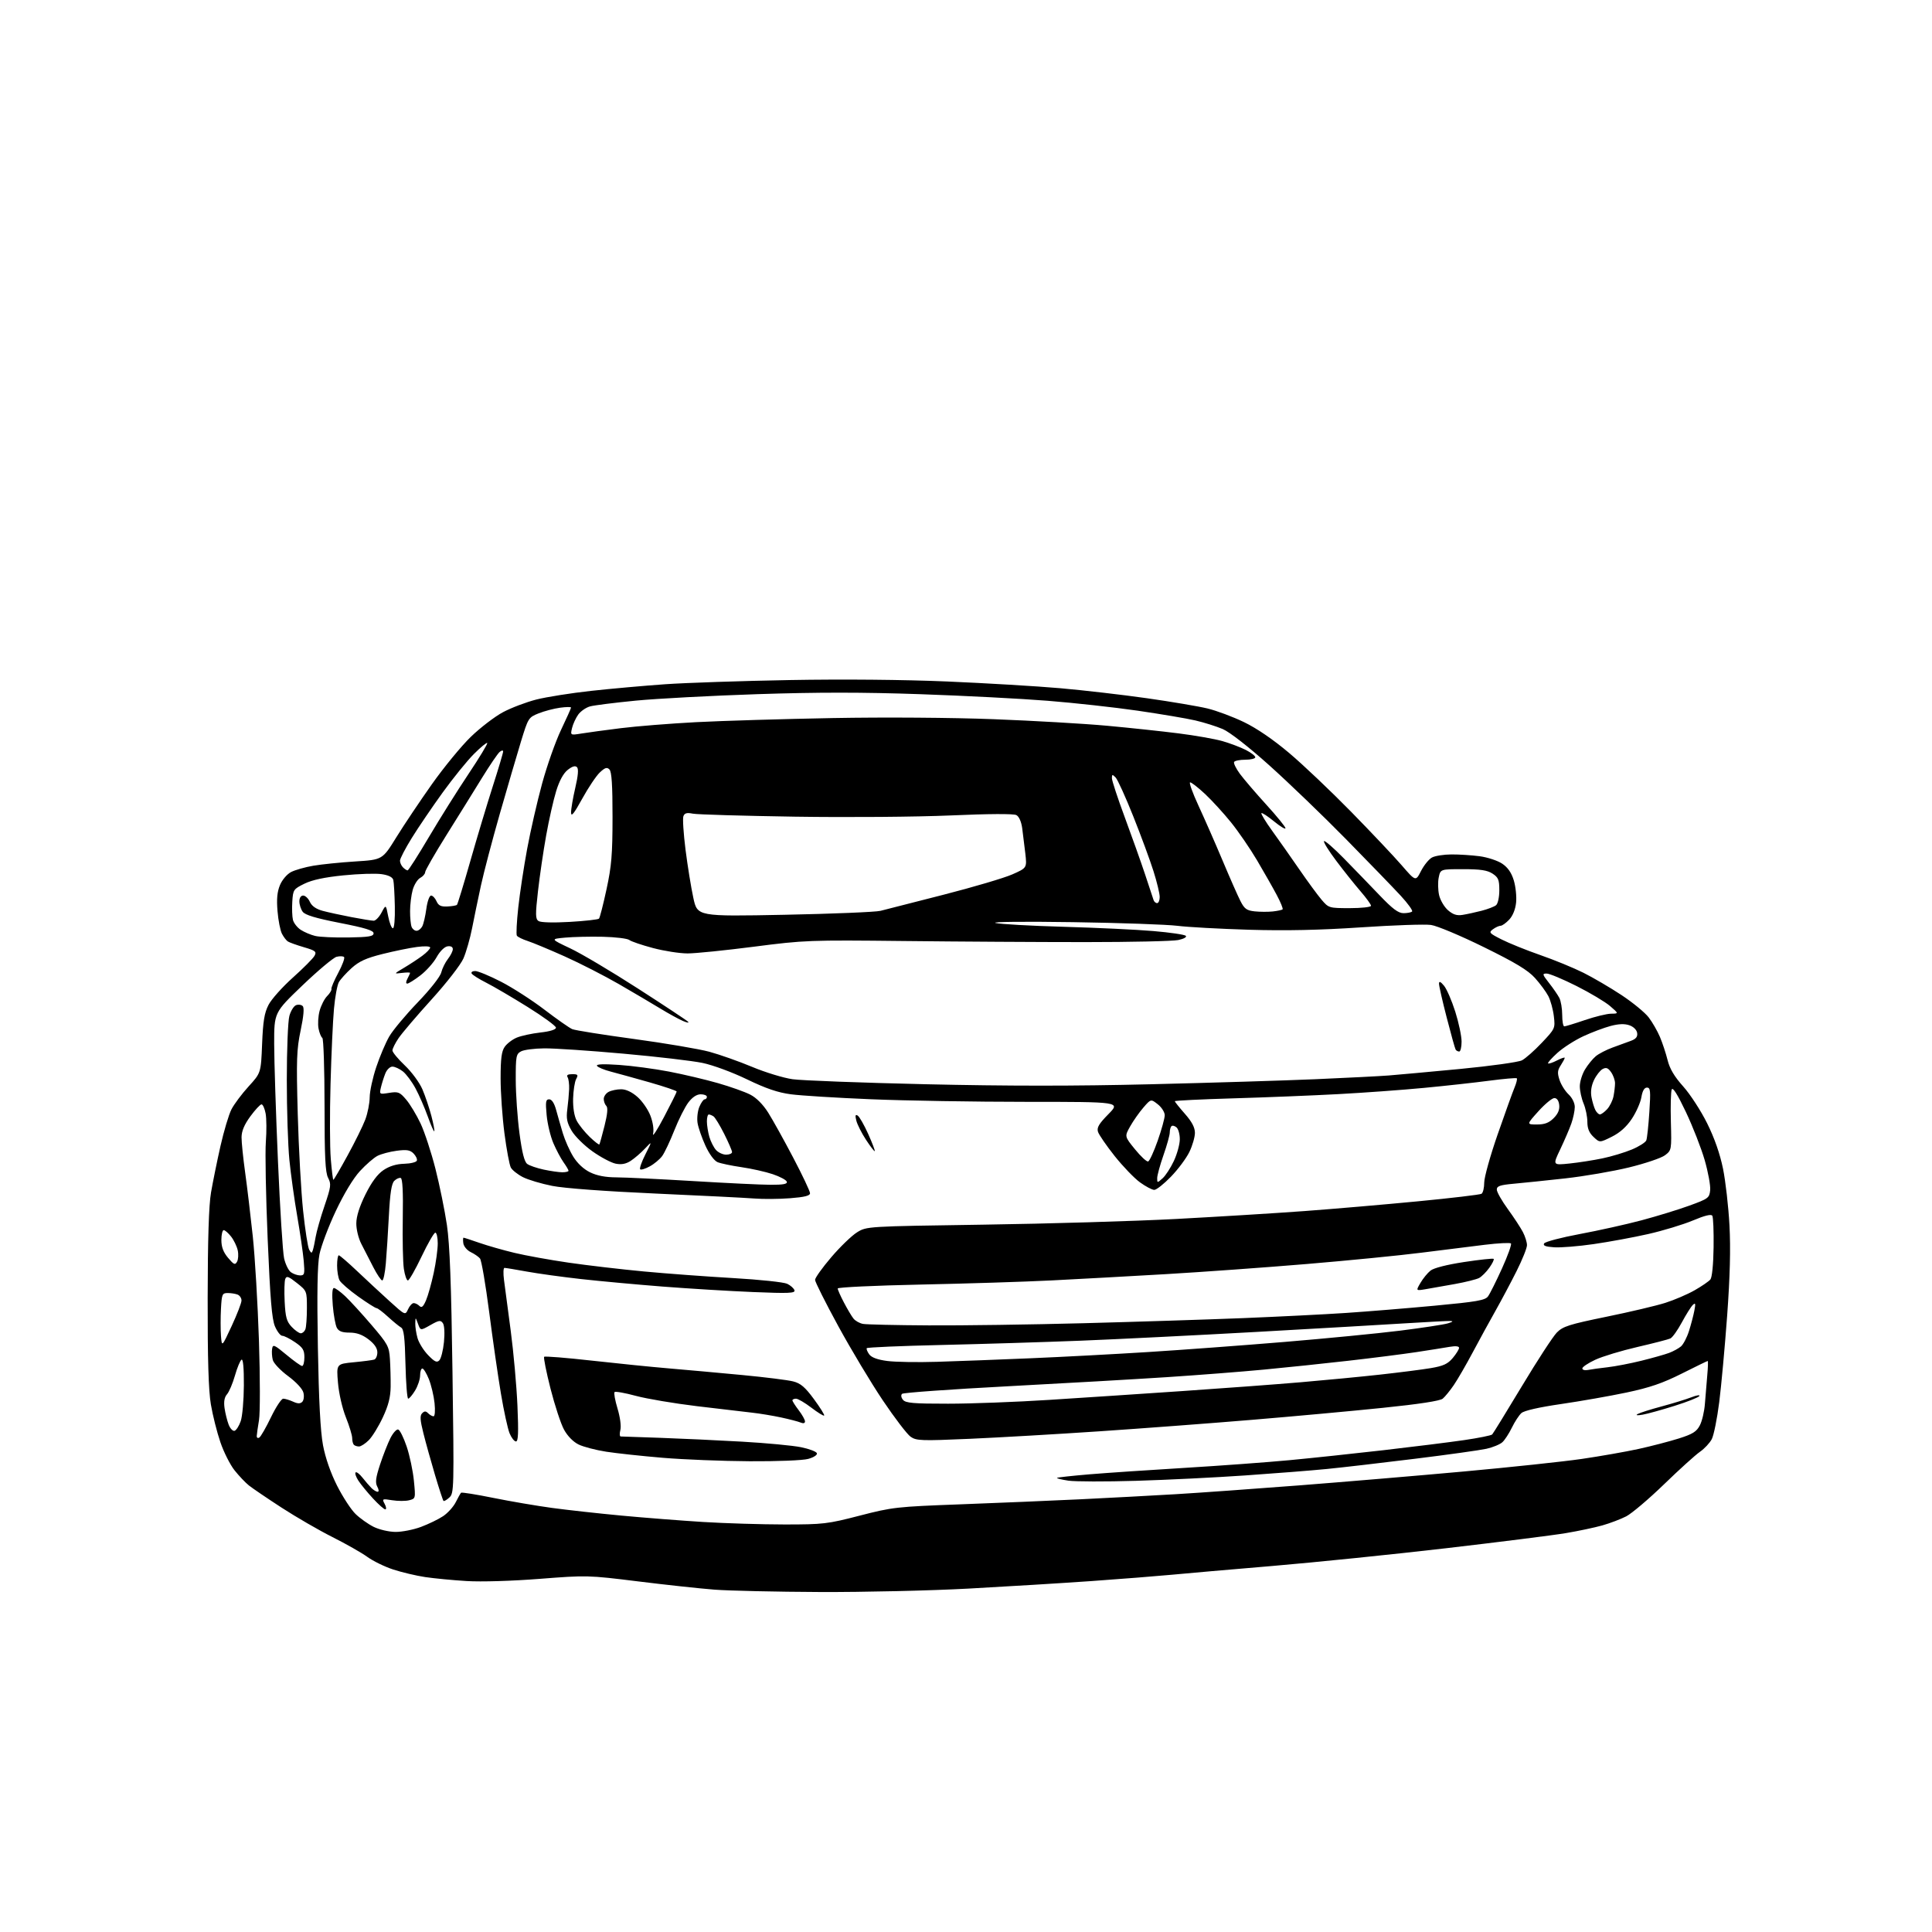 <?xml version="1.0" encoding="UTF-8" standalone="no"?>
<svg 
  version="1.1" 
  xmlns="http://www.w3.org/2000/svg" 
  xmlns:xlink="http://www.w3.org/1999/xlink" 
  xmlns:svg="http://www.w3.org/2000/svg"
  xmlns:rdf="http://www.w3.org/1999/02/22-rdf-syntax-ns#"
  xmlns:cc="http://creativecommons.org/ns#"
  xmlns:dc="http://purl.org/dc/elements/1.1/"
  viewBox="0 0 768 768"
  width="768"
  height="768"
>
<style>svg {background-color: white; }</style>"
<path stroke="none" fill="black" fill-rule="evenodd" d="M326.00,632.85C308.68,632.78 289.77,632.35 284.00,631.91C278.23,631.46 264.50,629.98 253.50,628.61C233.77,626.17 233.24,626.16 214.50,627.62C203.45,628.48 191.32,628.85 185.50,628.49C180.00,628.16 172.57,627.44 169.00,626.91C165.43,626.37 159.72,625.02 156.32,623.91C152.92,622.80 148.27,620.53 145.99,618.87C143.70,617.22 137.48,613.68 132.17,611.02C126.85,608.35 117.75,603.08 111.95,599.32C106.15,595.55 100.29,591.57 98.93,590.48C97.56,589.39 95.00,586.69 93.24,584.48C91.48,582.27 88.94,577.23 87.60,573.28C86.25,569.33 84.55,562.59 83.83,558.30C82.89,552.81 82.51,540.27 82.55,516.00C82.58,492.63 83.01,479.08 83.89,474.00C84.60,469.88 86.28,461.60 87.63,455.62C88.99,449.63 90.95,443.05 92.00,441.00C93.05,438.95 96.12,434.84 98.82,431.88C103.73,426.50 103.73,426.50 104.19,415.00C104.56,405.91 105.09,402.65 106.75,399.44C107.90,397.21 112.27,392.32 116.45,388.58C120.63,384.84 124.50,380.94 125.04,379.92C125.92,378.29 125.41,377.88 120.77,376.52C117.87,375.67 115.00,374.64 114.40,374.23C113.79,373.83 112.75,372.46 112.09,371.20C111.42,369.93 110.62,365.88 110.32,362.20C109.91,357.36 110.19,354.48 111.30,351.82C112.17,349.74 114.10,347.48 115.71,346.65C117.29,345.83 121.27,344.70 124.54,344.14C127.82,343.58 135.34,342.81 141.26,342.44C152.03,341.76 152.03,341.76 157.55,332.83C160.59,327.92 166.96,318.41 171.71,311.70C176.46,304.99 183.42,296.52 187.18,292.88C190.94,289.25 196.68,284.85 199.94,283.11C203.20,281.37 209.16,279.11 213.19,278.08C217.21,277.06 227.03,275.50 235.00,274.63C242.97,273.75 256.25,272.57 264.50,271.99C272.75,271.42 295.02,270.67 314.00,270.33C335.20,269.95 359.29,270.17 376.50,270.90C391.90,271.56 412.15,272.76 421.50,273.58C430.85,274.40 446.38,276.20 456.00,277.57C465.62,278.94 476.43,280.77 480.00,281.63C483.57,282.49 490.10,284.93 494.50,287.05C499.59,289.51 506.13,293.98 512.50,299.36C518.00,304.00 529.05,314.49 537.05,322.65C545.05,330.82 554.11,340.40 557.18,343.95C562.76,350.40 562.76,350.40 564.88,346.23C566.05,343.94 568.01,341.53 569.24,340.87C570.47,340.21 573.95,339.66 576.99,339.65C580.02,339.63 585.06,339.96 588.20,340.37C591.33,340.79 595.37,342.12 597.16,343.33C599.40,344.84 600.84,346.92 601.77,350.01C602.51,352.48 602.92,356.44 602.67,358.81C602.40,361.46 601.35,364.06 599.94,365.56C598.68,366.90 597.14,368.00 596.52,368.00C595.89,368.00 594.53,368.62 593.49,369.38C591.73,370.67 591.97,370.95 596.91,373.45C599.82,374.93 606.74,377.72 612.28,379.65C617.82,381.57 625.53,384.74 629.42,386.68C633.32,388.63 640.15,392.63 644.61,395.58C649.07,398.53 653.91,402.51 655.37,404.42C656.84,406.34 658.85,409.84 659.85,412.20C660.85,414.57 662.22,418.70 662.89,421.40C663.74,424.85 665.58,427.95 669.12,431.90C671.88,434.98 676.14,441.55 678.60,446.50C681.53,452.39 683.71,458.64 684.93,464.59C685.94,469.59 687.10,479.71 687.49,487.09C687.99,496.32 687.70,507.51 686.57,523.00C685.66,535.38 684.25,550.85 683.42,557.39C682.59,563.92 681.26,570.53 680.47,572.06C679.68,573.59 677.56,575.86 675.77,577.10C673.97,578.34 667.53,584.16 661.46,590.05C655.38,595.93 648.62,601.66 646.43,602.78C644.23,603.90 639.98,605.52 636.97,606.37C633.96,607.22 627.45,608.60 622.50,609.43C617.55,610.27 596.17,612.96 575.00,615.43C553.83,617.89 522.77,621.06 506.00,622.48C489.23,623.89 471.00,625.48 465.50,626.01C460.00,626.53 445.82,627.65 434.00,628.49C422.18,629.32 400.12,630.67 385.00,631.49C369.88,632.31 343.32,632.92 326.00,632.85zM157.21,608.96C159.80,608.98 164.38,608.08 167.37,606.96C170.36,605.84 174.32,603.92 176.16,602.69C178.00,601.46 180.25,598.97 181.16,597.15C182.08,595.33 183.03,593.64 183.28,593.39C183.53,593.14 189.31,594.06 196.12,595.44C202.93,596.82 213.45,598.61 219.50,599.43C225.55,600.25 237.93,601.62 247.00,602.47C256.07,603.32 270.70,604.46 279.50,605.01C288.30,605.55 302.85,605.99 311.84,606.00C327.27,606.00 328.92,605.81 341.74,602.49C354.78,599.12 356.36,598.94 381.91,597.99C396.53,597.45 417.95,596.54 429.50,595.99C441.05,595.43 458.15,594.51 467.50,593.96C476.85,593.40 498.90,591.82 516.50,590.46C534.10,589.09 563.58,586.61 582.00,584.93C600.42,583.25 621.47,581.01 628.76,579.95C636.05,578.88 646.17,577.11 651.26,576.00C656.34,574.89 663.56,573.01 667.31,571.83C672.86,570.08 674.41,569.12 675.72,566.59C676.61,564.89 677.51,561.02 677.73,558.00C677.96,554.98 678.37,549.91 678.66,546.75C678.95,543.59 679.03,541.00 678.84,541.01C678.65,541.01 674.03,543.26 668.56,546.01C660.91,549.85 655.84,551.59 646.58,553.55C639.95,554.95 628.23,557.01 620.52,558.13C611.78,559.40 605.85,560.75 604.78,561.72C603.83,562.57 602.13,565.17 601.00,567.50C599.87,569.83 598.17,572.44 597.21,573.31C596.25,574.18 593.41,575.35 590.90,575.91C588.38,576.47 575.57,578.27 562.41,579.89C549.26,581.52 533.55,583.34 527.50,583.94C521.45,584.54 506.82,585.69 495.00,586.51C483.18,587.33 463.60,588.29 451.50,588.65C439.40,589.01 427.32,588.98 424.66,588.58C422.00,588.18 419.98,587.68 420.18,587.48C420.39,587.28 426.17,586.65 433.03,586.07C439.89,585.50 456.98,584.34 471.00,583.50C485.02,582.65 503.70,581.28 512.50,580.45C521.30,579.62 538.17,577.83 550.00,576.47C561.83,575.11 576.22,573.31 581.98,572.47C587.74,571.63 592.78,570.62 593.17,570.22C593.55,569.82 598.87,561.17 604.99,551.00C611.10,540.83 617.35,531.24 618.87,529.70C621.29,527.25 623.75,526.47 638.57,523.43C647.88,521.53 658.42,519.04 662.00,517.90C665.58,516.76 670.81,514.52 673.63,512.91C676.46,511.30 679.27,509.37 679.90,508.62C680.57,507.81 681.09,502.63 681.18,495.81C681.27,489.51 681.04,483.87 680.67,483.28C680.22,482.55 677.66,483.18 672.93,485.17C669.04,486.80 661.05,489.22 655.18,490.55C649.30,491.88 639.55,493.68 633.50,494.55C627.45,495.43 620.38,496.00 617.78,495.82C614.36,495.59 613.27,495.16 613.82,494.28C614.24,493.60 620.64,491.92 628.04,490.54C635.44,489.16 646.45,486.71 652.50,485.10C658.55,483.49 667.10,480.87 671.50,479.27C679.10,476.51 679.52,476.20 679.82,473.09C680.00,471.30 679.01,465.93 677.64,461.16C676.26,456.40 672.89,447.77 670.15,442.00C666.80,434.96 664.95,432.03 664.53,433.10C664.18,433.98 664.03,439.77 664.20,445.97C664.50,457.13 664.47,457.25 661.86,459.23C660.41,460.33 653.98,462.50 647.56,464.07C641.15,465.63 629.74,467.59 622.20,468.43C614.67,469.26 605.46,470.22 601.75,470.55C596.27,471.05 595.00,471.48 595.00,472.88C595.00,473.83 596.97,477.31 599.38,480.62C601.79,483.94 604.49,488.05 605.38,489.77C606.27,491.49 607.00,493.83 607.00,494.97C607.00,496.11 605.14,500.75 602.87,505.27C600.60,509.80 596.83,516.88 594.51,521.00C592.18,525.12 588.12,532.55 585.48,537.50C582.85,542.45 579.45,548.33 577.93,550.56C576.41,552.79 574.42,555.23 573.51,555.99C572.44,556.88 564.02,558.17 549.68,559.64C537.48,560.90 514.00,563.05 497.50,564.42C481.00,565.80 453.77,567.84 437.00,568.97C420.23,570.10 397.05,571.44 385.50,571.95C366.30,572.79 364.29,572.73 362.00,571.14C360.62,570.19 355.66,563.69 350.96,556.71C346.26,549.72 338.27,536.40 333.21,527.12C328.14,517.83 324.00,509.57 324.00,508.77C324.00,507.96 326.89,503.92 330.42,499.79C333.94,495.65 338.56,491.20 340.67,489.88C344.50,487.50 344.50,487.50 391.00,486.82C416.57,486.45 451.00,485.43 467.50,484.56C484.00,483.68 506.95,482.27 518.50,481.42C530.05,480.57 550.38,478.82 563.67,477.54C576.97,476.26 588.33,474.91 588.92,474.55C589.52,474.18 590.00,472.17 590.00,470.09C590.00,468.00 592.41,459.36 595.36,450.89C598.30,442.43 601.32,434.05 602.06,432.29C602.80,430.52 603.20,428.88 602.95,428.64C602.70,428.41 597.77,428.84 592.00,429.60C586.23,430.36 574.52,431.65 566.00,432.46C557.48,433.27 542.17,434.39 532.00,434.93C521.83,435.48 503.04,436.24 490.25,436.61C477.46,436.99 467.00,437.50 467.00,437.75C467.00,437.99 468.80,440.24 471.00,442.74C473.80,445.91 475.00,448.20 475.00,450.33C475.00,452.00 474.01,455.41 472.80,457.91C471.59,460.41 468.30,464.83 465.49,467.73C462.69,470.63 459.69,473.00 458.84,473.00C457.99,473.00 455.44,471.65 453.17,470.01C450.89,468.36 446.36,463.65 443.09,459.54C439.83,455.43 436.85,451.10 436.47,449.92C435.94,448.23 436.82,446.74 440.61,442.89C445.42,438.00 445.42,438.00 408.17,438.00C387.69,438.00 359.80,437.54 346.21,436.97C332.62,436.41 318.30,435.52 314.40,435.00C309.22,434.32 304.47,432.70 296.90,429.04C291.04,426.21 283.31,423.36 279.21,422.52C275.20,421.69 261.03,420.03 247.71,418.84C234.39,417.64 220.29,416.70 216.37,416.74C212.44,416.77 208.28,417.31 207.12,417.94C205.17,418.98 205.00,419.90 205.02,429.29C205.03,434.90 205.70,444.45 206.50,450.50C207.53,458.23 208.45,461.85 209.59,462.69C210.49,463.35 213.44,464.36 216.16,464.94C218.88,465.52 222.20,466.00 223.55,466.00C224.90,466.00 226.00,465.73 226.00,465.40C226.00,465.08 225.11,463.55 224.01,462.02C222.92,460.49 221.10,457.05 219.96,454.40C218.82,451.74 217.62,446.74 217.30,443.28C216.80,437.94 216.95,437.00 218.32,437.00C219.35,437.00 220.33,438.50 221.08,441.25C221.72,443.59 222.91,447.75 223.74,450.50C224.57,453.25 226.42,457.42 227.87,459.77C229.51,462.44 232.03,464.79 234.57,466.02C237.31,467.36 240.73,468.01 245.07,468.02C248.60,468.03 262.30,468.70 275.50,469.49C288.70,470.29 302.57,470.96 306.33,470.97C311.36,470.99 313.06,470.67 312.77,469.75C312.55,469.06 310.04,467.72 307.19,466.76C304.34,465.80 298.75,464.55 294.76,463.97C290.76,463.39 286.49,462.49 285.25,461.98C283.91,461.42 281.94,458.75 280.41,455.41C279.00,452.31 277.59,448.26 277.29,446.40C276.99,444.55 277.31,441.68 277.99,440.02C278.68,438.36 279.64,437.00 280.12,437.00C280.60,437.00 281.00,436.55 281.00,436.00C281.00,435.45 279.90,435.00 278.55,435.00C276.96,435.00 275.24,436.14 273.63,438.25C272.27,440.04 269.76,445.03 268.05,449.35C266.34,453.67 264.17,458.26 263.22,459.55C262.27,460.84 260.06,462.69 258.29,463.65C256.52,464.62 254.81,465.14 254.47,464.81C254.14,464.47 255.08,461.79 256.57,458.85C259.28,453.50 259.28,453.50 256.39,456.57C254.80,458.26 252.26,460.45 250.75,461.44C248.81,462.70 247.05,463.03 244.75,462.58C242.96,462.22 238.81,460.02 235.51,457.68C232.22,455.34 228.49,451.65 227.22,449.47C225.38,446.29 225.04,444.60 225.51,441.00C225.84,438.52 226.16,434.91 226.24,432.96C226.32,431.01 226.04,428.88 225.63,428.21C225.12,427.38 225.70,427.00 227.48,427.00C229.74,427.00 229.94,427.25 229.02,428.96C228.45,430.03 227.91,433.52 227.82,436.71C227.73,440.32 228.26,443.63 229.25,445.50C230.12,447.15 232.44,450.04 234.40,451.93C236.36,453.82 238.10,455.17 238.26,454.93C238.42,454.69 239.34,451.38 240.30,447.57C241.48,442.86 241.71,440.31 241.02,439.62C240.46,439.06 240.00,437.81 240.00,436.84C240.00,435.86 240.87,434.60 241.93,434.04C243.00,433.47 245.23,433.00 246.90,433.00C248.85,433.00 251.17,434.08 253.40,436.05C255.31,437.72 257.63,441.08 258.55,443.50C259.56,446.14 259.99,449.04 259.61,450.71C259.26,452.24 261.23,449.23 263.98,444.00C266.73,438.77 268.99,434.23 268.99,433.91C269.00,433.59 264.16,431.95 258.25,430.26C252.34,428.58 245.35,426.65 242.72,425.96C240.10,425.28 237.66,424.26 237.32,423.70C236.89,423.01 239.77,422.89 246.09,423.32C251.27,423.67 260.22,424.87 266.00,425.98C271.77,427.09 280.51,429.16 285.42,430.57C290.33,431.98 296.08,434.02 298.21,435.11C300.66,436.36 303.28,438.99 305.37,442.29C307.18,445.16 311.66,453.22 315.33,460.22C319.00,467.21 322.00,473.55 322.00,474.32C322.00,475.33 319.86,475.87 314.04,476.32C309.66,476.66 303.24,476.70 299.79,476.42C296.33,476.15 278.65,475.26 260.50,474.45C240.69,473.57 224.33,472.36 219.57,471.42C215.21,470.56 209.94,468.99 207.86,467.93C205.77,466.86 203.62,465.15 203.06,464.12C202.51,463.09 201.37,456.99 200.53,450.57C199.69,444.15 199.00,434.30 199.00,428.67C199.00,420.84 199.38,417.90 200.63,416.12C201.53,414.84 203.68,413.19 205.42,412.47C207.16,411.74 211.38,410.83 214.79,410.44C218.65,410.01 221.00,409.28 221.00,408.51C221.00,407.84 215.94,404.14 209.75,400.29C203.56,396.43 196.17,392.10 193.32,390.66C190.47,389.22 187.86,387.58 187.51,387.02C187.16,386.46 187.78,386.00 188.90,386.00C190.01,386.00 194.65,387.92 199.21,390.27C203.77,392.62 211.54,397.62 216.48,401.40C221.42,405.17 226.37,408.64 227.48,409.10C228.59,409.57 239.62,411.33 252.00,413.01C264.38,414.69 277.86,416.98 281.98,418.09C286.09,419.21 293.74,421.91 298.98,424.10C304.21,426.29 311.45,428.50 315.06,429.01C318.67,429.52 342.47,430.42 367.95,431.00C400.36,431.74 427.23,431.75 457.39,431.01C481.10,430.44 510.62,429.53 523.00,429.00C535.38,428.46 548.42,427.80 552.00,427.52C555.58,427.24 568.39,426.07 580.48,424.92C592.57,423.76 603.60,422.22 604.99,421.50C606.39,420.78 609.94,417.64 612.89,414.52C618.18,408.93 618.25,408.77 617.68,403.98C617.37,401.30 616.38,397.71 615.50,395.99C614.61,394.28 612.22,391.04 610.19,388.78C607.38,385.67 602.51,382.72 589.84,376.49C580.67,371.97 571.23,368.01 568.84,367.68C566.45,367.34 553.92,367.77 541.00,368.64C524.56,369.74 511.19,370.02 496.50,369.59C484.95,369.24 472.12,368.54 468.00,368.02C463.88,367.51 445.20,366.85 426.50,366.57C407.35,366.28 393.91,366.42 395.72,366.89C397.49,367.36 409.64,368.04 422.72,368.41C435.80,368.78 451.90,369.54 458.50,370.11C465.10,370.67 470.90,371.52 471.38,372.00C471.88,372.49 470.58,373.22 468.38,373.68C466.25,374.13 449.65,374.50 431.50,374.50C413.35,374.50 380.95,374.31 359.50,374.07C321.72,373.66 319.85,373.73 299.77,376.32C288.36,377.79 276.47,379.00 273.33,379.00C270.20,379.00 264.01,378.04 259.57,376.86C255.13,375.68 250.90,374.24 250.16,373.66C249.42,373.08 244.69,372.50 239.66,372.38C234.62,372.27 227.87,372.42 224.65,372.72C218.80,373.26 218.80,373.26 226.65,376.97C230.97,379.00 243.05,386.17 253.50,392.90C263.95,399.62 272.95,405.58 273.50,406.14C274.05,406.70 273.15,406.57 271.50,405.86C269.85,405.15 265.80,402.93 262.50,400.92C259.20,398.91 251.78,394.53 246.00,391.19C240.22,387.86 230.55,382.91 224.50,380.20C218.45,377.49 211.82,374.73 209.76,374.06C207.71,373.40 205.77,372.44 205.46,371.94C205.15,371.44 205.40,366.41 206.02,360.76C206.63,355.12 208.22,344.65 209.54,337.50C210.86,330.35 213.54,318.65 215.49,311.50C217.44,304.35 220.83,294.74 223.02,290.15C225.21,285.56 227.00,281.56 227.00,281.27C227.00,280.97 225.02,281.00 222.60,281.33C220.19,281.66 216.37,282.67 214.11,283.57C210.10,285.18 209.96,285.39 207.07,294.85C205.45,300.16 201.68,313.05 198.68,323.50C195.69,333.95 192.32,346.77 191.18,352.00C190.05,357.23 188.46,364.88 187.66,369.00C186.85,373.12 185.30,378.52 184.22,381.00C183.12,383.51 177.55,390.69 171.59,397.26C165.72,403.73 159.82,410.66 158.46,412.65C157.11,414.65 156.00,416.86 156.00,417.57C156.00,418.28 158.21,420.96 160.91,423.51C163.63,426.08 166.75,430.33 167.90,432.99C169.04,435.65 170.65,440.42 171.48,443.59C172.31,446.76 172.83,449.51 172.63,449.70C172.44,449.89 171.27,447.22 170.03,443.77C168.79,440.32 166.61,435.32 165.18,432.66C163.75,430.00 161.49,426.96 160.16,425.91C158.82,424.86 156.95,424.00 155.99,424.00C155.01,424.00 153.76,425.22 153.16,426.75C152.56,428.26 151.78,430.75 151.42,432.28C150.77,435.03 150.81,435.05 154.71,434.43C158.30,433.86 158.91,434.10 161.49,437.15C163.04,438.99 165.61,443.26 167.20,446.63C168.78,450.00 171.44,458.10 173.10,464.63C174.76,471.16 176.81,481.23 177.66,487.00C178.79,494.66 179.39,510.46 179.87,545.50C180.52,591.93 180.48,593.56 178.63,595.28C177.58,596.25 176.52,596.86 176.29,596.62C176.05,596.38 174.54,591.76 172.93,586.35C171.32,580.93 169.24,573.46 168.31,569.74C166.99,564.51 166.88,562.72 167.81,561.79C168.73,560.87 169.27,560.87 170.20,561.80C170.86,562.46 171.82,563.00 172.34,563.00C172.88,563.00 173.05,560.75 172.74,557.75C172.44,554.86 171.42,550.59 170.49,548.25C169.55,545.91 168.38,544.00 167.89,544.00C167.40,544.00 167.00,545.24 167.00,546.75C166.99,548.26 166.10,550.96 165.01,552.75C163.92,554.54 162.69,556.00 162.26,555.99C161.84,555.99 161.36,549.80 161.18,542.24C160.93,531.64 160.53,528.32 159.43,527.70C158.65,527.26 156.32,525.35 154.25,523.46C152.19,521.56 150.13,520.01 149.68,520.00C149.23,520.00 145.96,517.93 142.41,515.40C138.86,512.87 135.52,509.97 134.98,508.96C134.44,507.96 134.00,505.30 134.00,503.07C134.00,500.83 134.30,499.00 134.67,499.00C135.04,499.00 138.31,501.81 141.93,505.25C145.56,508.69 151.35,514.06 154.81,517.20C161.09,522.89 161.09,522.89 162.21,520.45C162.82,519.10 163.83,518.00 164.46,518.00C165.09,518.00 166.12,518.52 166.75,519.15C167.61,520.01 168.25,519.45 169.35,516.90C170.15,515.03 171.53,510.12 172.41,506.00C173.30,501.88 174.02,496.59 174.01,494.25C174.01,491.91 173.57,490.00 173.05,490.00C172.53,490.00 170.07,494.27 167.58,499.50C165.09,504.73 162.64,509.00 162.14,509.00C161.64,509.00 160.92,506.92 160.54,504.39C160.16,501.85 159.96,492.77 160.11,484.20C160.29,473.80 160.02,468.51 159.30,468.27C158.71,468.07 157.56,468.59 156.73,469.41C155.64,470.51 155.05,474.27 154.59,483.21C154.24,489.97 153.69,498.54 153.37,502.25C153.06,505.96 152.42,509.00 151.95,509.00C151.49,509.00 149.89,506.64 148.40,503.75C146.92,500.86 144.78,496.70 143.65,494.50C142.48,492.23 141.61,488.67 141.64,486.25C141.67,483.46 142.93,479.53 145.30,474.75C147.76,469.83 150.06,466.74 152.46,465.12C154.80,463.55 157.57,462.70 160.66,462.62C163.23,462.55 165.50,461.99 165.71,461.36C165.92,460.74 165.31,459.46 164.37,458.51C162.99,457.13 161.65,456.92 157.67,457.45C154.93,457.81 151.50,458.73 150.04,459.48C148.59,460.23 145.45,462.95 143.08,465.53C140.42,468.41 136.72,474.55 133.46,481.45C130.55,487.63 127.64,495.36 126.99,498.63C126.17,502.80 125.98,513.90 126.36,535.55C126.73,556.77 127.37,569.01 128.40,574.50C129.35,579.55 131.42,585.49 134.00,590.60C136.26,595.06 139.55,600.11 141.33,601.83C143.10,603.55 146.34,605.85 148.52,606.94C150.73,608.04 154.59,608.94 157.21,608.96zM153.16,600.00C152.66,600.00 150.46,598.05 148.26,595.66C146.06,593.28 143.47,590.11 142.49,588.63C141.52,587.15 141.01,585.66 141.35,585.32C141.69,584.97 142.91,585.89 144.06,587.35C145.21,588.81 146.83,590.68 147.65,591.51C148.47,592.33 149.58,593.00 150.11,593.00C150.68,593.00 150.63,592.17 149.97,590.95C149.11,589.34 149.36,587.42 151.07,582.20C152.28,578.51 154.14,573.78 155.19,571.68C156.25,569.59 157.65,568.04 158.30,568.25C158.96,568.45 160.48,571.52 161.67,575.06C162.86,578.60 164.15,584.70 164.53,588.61C165.23,595.68 165.21,595.73 162.63,596.38C161.20,596.74 158.18,596.73 155.90,596.37C151.91,595.73 151.81,595.78 152.92,597.85C153.55,599.03 153.66,600.00 153.16,600.00zM298.00,580.87C287.27,580.81 271.75,580.19 263.50,579.50C255.25,578.81 245.12,577.72 241.00,577.08C236.88,576.44 231.93,575.15 230.00,574.21C227.87,573.17 225.60,570.86 224.21,568.31C222.95,566.01 220.54,558.68 218.84,552.02C217.15,545.35 216.01,539.66 216.31,539.35C216.62,539.05 225.11,539.73 235.18,540.86C245.26,541.99 259.12,543.39 266.00,543.97C272.88,544.55 285.93,545.73 295.00,546.59C304.07,547.45 313.20,548.59 315.29,549.13C318.27,549.89 320.03,551.39 323.56,556.19C326.03,559.54 327.86,562.48 327.62,562.71C327.39,562.95 325.09,561.53 322.52,559.57C319.95,557.61 317.21,556.00 316.42,556.00C315.64,556.00 315.00,556.30 315.00,556.66C315.00,557.02 316.12,558.79 317.50,560.59C318.88,562.39 320.00,564.39 320.00,565.04C320.00,565.77 319.34,565.94 318.25,565.48C317.29,565.08 313.80,564.17 310.50,563.46C307.20,562.75 302.02,561.90 299.00,561.56C295.98,561.23 286.11,560.07 277.08,558.98C268.04,557.89 257.11,556.05 252.78,554.88C248.45,553.71 244.63,553.03 244.29,553.37C243.96,553.71 244.49,556.65 245.47,559.90C246.50,563.31 246.99,566.92 246.61,568.41C246.25,569.83 246.31,571.01 246.73,571.02C247.15,571.04 254.25,571.28 262.50,571.56C270.75,571.85 285.38,572.53 295.00,573.08C304.62,573.63 315.17,574.62 318.42,575.29C321.68,575.95 324.52,577.03 324.73,577.69C324.96,578.36 323.47,579.33 321.31,579.93C319.15,580.53 309.04,580.94 298.00,580.87zM142.71,575.00C141.95,575.00 141.03,574.70 140.67,574.33C140.30,573.97 140.00,572.76 140.00,571.66C140.00,570.56 138.87,566.84 137.49,563.39C136.06,559.81 134.71,553.92 134.35,549.65C133.72,542.19 133.72,542.19 140.61,541.52C144.40,541.16 148.06,540.68 148.75,540.46C149.44,540.24 150.00,538.95 150.00,537.58C150.00,535.92 148.84,534.22 146.48,532.41C144.01,530.53 141.76,529.73 138.94,529.73C136.01,529.73 134.65,529.21 133.90,527.81C133.34,526.76 132.61,522.77 132.29,518.95C131.92,514.51 132.08,512.00 132.73,512.00C133.29,512.00 135.31,513.46 137.21,515.25C139.11,517.04 143.82,522.18 147.66,526.67C154.16,534.27 154.68,535.21 155.00,540.17C155.19,543.10 155.32,548.07 155.29,551.21C155.24,555.39 154.41,558.66 152.17,563.45C150.49,567.04 147.99,571.10 146.60,572.49C145.22,573.87 143.47,575.00 142.71,575.00zM205.10,573.00C204.44,573.00 203.30,571.54 202.56,569.75C201.83,567.96 200.28,560.88 199.13,554.00C197.97,547.12 195.87,532.51 194.45,521.52C193.03,510.53 191.39,500.97 190.80,500.26C190.22,499.56 188.56,498.42 187.12,497.73C185.68,497.04 184.36,495.47 184.18,494.24C184.00,493.01 184.05,492.00 184.27,492.00C184.50,492.00 187.34,492.93 190.59,494.06C193.84,495.19 200.10,496.98 204.50,498.03C208.90,499.09 218.57,500.84 226.00,501.92C233.43,503.00 246.93,504.58 256.00,505.43C265.07,506.28 281.05,507.46 291.50,508.06C301.95,508.66 311.59,509.68 312.93,510.33C314.26,510.97 315.56,512.13 315.81,512.90C316.19,514.08 313.62,514.19 299.38,513.61C290.10,513.23 273.95,512.25 263.50,511.44C253.05,510.62 238.43,509.28 231.00,508.45C223.57,507.62 213.86,506.28 209.42,505.47C204.98,504.66 200.98,504.00 200.53,504.00C200.09,504.00 200.00,506.14 200.34,508.75C200.68,511.36 201.88,520.48 203.02,529.00C204.15,537.52 205.35,550.91 205.69,558.75C206.16,569.53 206.01,573.00 205.10,573.00zM103.08,571.45C103.67,571.09 105.75,567.46 107.71,563.39C109.67,559.33 111.86,556.00 112.59,556.00C113.31,556.00 115.06,556.53 116.48,557.17C118.35,558.03 119.35,558.05 120.15,557.25C120.76,556.64 120.97,555.00 120.61,553.59C120.24,552.09 117.72,549.38 114.50,547.00C111.49,544.78 108.76,541.89 108.43,540.58C108.10,539.27 107.98,537.28 108.17,536.15C108.47,534.29 109.02,534.52 113.85,538.54C116.79,540.99 119.60,543.00 120.10,543.00C120.59,543.00 121.00,541.44 121.00,539.54C121.00,536.66 120.37,535.64 117.27,533.54C115.22,532.14 112.94,531.00 112.22,531.00C111.49,531.00 110.18,529.31 109.30,527.25C108.07,524.36 107.41,516.36 106.40,492.50C105.68,475.45 105.35,458.07 105.68,453.87C106.00,449.67 105.96,444.61 105.59,442.62C105.21,440.63 104.48,439.00 103.96,439.00C103.44,439.00 101.45,441.14 99.53,443.75C97.12,447.05 96.04,449.59 96.02,452.08C96.01,454.04 96.65,460.34 97.45,466.08C98.25,471.81 99.61,483.25 100.49,491.50C101.36,499.75 102.46,518.42 102.94,533.00C103.41,547.58 103.42,561.75 102.96,564.50C102.50,567.25 102.09,570.09 102.06,570.81C102.03,571.53 102.48,571.82 103.08,571.45zM93.26,568.76C93.94,568.53 95.04,566.81 95.69,564.92C96.35,563.04 96.91,556.64 96.94,550.69C96.98,543.82 96.64,540.10 96.01,540.49C95.47,540.83 94.29,543.67 93.40,546.80C92.50,549.94 91.08,553.28 90.25,554.23C89.21,555.41 88.90,557.15 89.26,559.73C89.56,561.80 90.30,564.77 90.90,566.33C91.51,567.89 92.57,568.98 93.26,568.76zM653.00,562.35C650.81,562.74 650.06,562.64 651.00,562.09C651.83,561.62 656.10,560.26 660.50,559.08C664.90,557.90 670.22,556.27 672.32,555.45C674.42,554.63 675.87,554.40 675.53,554.94C675.20,555.49 670.78,557.24 665.71,558.83C660.65,560.43 654.92,562.01 653.00,562.35zM376.87,557.99C386.02,557.99 404.07,557.31 417.00,556.48C429.93,555.66 453.77,554.08 470.00,552.97C486.23,551.87 507.38,550.29 517.00,549.47C526.62,548.65 540.80,547.29 548.50,546.44C556.20,545.59 565.31,544.43 568.75,543.85C573.74,543.01 575.50,542.20 577.50,539.82C578.87,538.19 580.00,536.37 580.00,535.79C580.00,535.13 578.62,534.98 576.25,535.39C574.19,535.75 568.23,536.69 563.00,537.49C557.77,538.28 545.62,539.83 536.00,540.92C526.38,542.02 511.30,543.60 502.50,544.43C493.70,545.27 476.38,546.61 464.00,547.43C451.62,548.24 423.05,549.88 400.50,551.07C377.95,552.26 359.09,553.61 358.59,554.07C358.06,554.57 358.21,555.54 358.96,556.46C360.03,557.74 363.10,558.00 376.87,557.99zM631.25,544.58C632.49,544.33 635.98,543.84 639.00,543.51C642.02,543.17 648.10,542.00 652.50,540.91C656.90,539.82 661.85,538.42 663.50,537.80C665.15,537.18 667.27,536.02 668.21,535.22C669.15,534.42 670.58,531.68 671.39,529.13C672.20,526.58 673.16,522.92 673.53,521.00C674.09,518.15 673.97,517.73 672.91,518.74C672.20,519.43 670.24,522.54 668.56,525.67C666.88,528.79 664.83,531.67 664.00,532.06C663.17,532.45 657.29,533.97 650.93,535.44C644.56,536.91 637.02,539.19 634.18,540.51C631.33,541.83 629.00,543.39 629.00,543.97C629.00,544.56 630.01,544.83 631.25,544.58zM174.64,540.76C175.32,540.07 176.15,536.80 176.48,533.50C176.83,529.98 176.66,526.88 176.06,526.00C175.17,524.70 174.52,524.79 171.10,526.73C167.16,528.97 167.16,528.97 166.16,526.23C165.16,523.50 165.16,523.50 165.08,526.01C165.04,527.39 165.44,530.06 165.98,531.94C166.52,533.83 168.42,536.87 170.19,538.69C172.77,541.35 173.66,541.77 174.64,540.76zM372.50,541.34C380.20,541.11 396.85,540.48 409.50,539.94C422.15,539.41 443.30,538.28 456.50,537.45C469.70,536.62 494.00,534.82 510.50,533.45C527.00,532.08 547.71,530.06 556.53,528.96C565.34,527.85 573.89,526.55 575.53,526.06C577.54,525.46 577.85,525.15 576.50,525.11C575.40,525.08 567.52,525.49 559.00,526.02C550.48,526.56 523.70,528.10 499.50,529.46C475.30,530.81 443.80,532.38 429.50,532.95C415.20,533.51 390.32,534.28 374.21,534.65C358.10,535.02 344.75,535.59 344.55,535.92C344.34,536.25 344.79,537.36 345.54,538.39C346.45,539.63 348.84,540.51 352.70,541.01C355.89,541.43 364.80,541.58 372.50,541.34zM92.09,527.11C94.24,522.49 96.00,517.93 96.00,516.97C96.00,516.00 95.29,514.94 94.42,514.61C93.55,514.27 91.79,514.00 90.50,514.00C88.34,514.00 88.15,514.47 87.84,520.25C87.65,523.69 87.66,528.52 87.84,531.00C88.19,535.50 88.19,535.50 92.09,527.11zM119.57,530.00C120.24,530.00 121.06,529.29 121.39,528.42C121.73,527.55 122.00,523.76 122.00,520.00C122.00,513.22 121.97,513.14 118.00,510.00C114.66,507.35 113.90,507.09 113.39,508.42C113.06,509.30 112.95,513.35 113.16,517.44C113.47,523.61 113.94,525.31 115.94,527.44C117.26,528.85 118.90,530.00 119.57,530.00zM369.17,526.86C382.18,526.94 409.86,526.55 430.67,526.00C451.48,525.45 479.98,524.54 494.00,523.98C508.02,523.41 526.48,522.49 535.00,521.92C543.52,521.35 559.42,520.05 570.33,519.03C587.07,517.46 590.36,516.89 591.50,515.34C592.25,514.33 594.75,509.33 597.07,504.22C599.38,499.12 600.99,494.65 600.62,494.29C600.26,493.93 595.59,494.17 590.23,494.82C584.88,495.46 573.52,496.89 565.00,497.97C556.48,499.06 535.99,501.08 519.49,502.46C502.98,503.84 477.78,505.65 463.49,506.49C449.19,507.32 428.73,508.45 418.00,508.99C407.27,509.53 383.76,510.27 365.75,510.64C347.74,511.02 333.00,511.71 333.00,512.19C333.00,512.67 334.11,515.19 335.48,517.78C336.84,520.38 338.54,523.24 339.27,524.15C339.99,525.06 341.69,526.01 343.04,526.27C344.39,526.52 356.15,526.79 369.17,526.86zM566.66,512.48C562.81,513.13 562.81,513.13 564.66,509.96C565.67,508.22 567.47,506.02 568.65,505.08C569.96,504.04 575.15,502.72 582.04,501.67C588.23,500.73 593.50,500.17 593.76,500.42C594.01,500.68 593.24,502.26 592.04,503.94C590.84,505.63 589.01,507.46 587.97,508.02C586.93,508.57 582.58,509.66 578.29,510.43C574.01,511.20 568.77,512.12 566.66,512.48zM119.31,507.00C121.05,507.00 121.19,506.44 120.74,501.25C120.46,498.09 119.30,490.10 118.16,483.50C117.01,476.90 115.61,466.84 115.04,461.14C114.47,455.45 114.00,441.05 114.01,429.14C114.01,417.24 114.47,405.86 115.03,403.85C115.58,401.84 116.78,399.91 117.69,399.57C118.59,399.22 119.78,399.38 120.33,399.93C120.99,400.59 120.72,403.84 119.51,409.60C117.91,417.22 117.77,421.22 118.36,442.88C118.73,456.42 119.69,473.71 120.49,481.29C121.29,488.88 122.38,495.85 122.91,496.79C123.72,498.24 123.94,498.27 124.35,497.00C124.62,496.18 125.14,493.76 125.49,491.63C125.85,489.50 127.42,483.97 129.00,479.35C131.59,471.71 131.72,470.70 130.43,468.22C129.31,466.07 129.01,459.99 129.01,439.31C129.00,424.90 128.61,412.88 128.13,412.58C127.65,412.28 126.97,410.62 126.63,408.89C126.28,407.15 126.47,403.97 127.05,401.81C127.63,399.66 128.98,397.02 130.05,395.95C131.12,394.88 131.89,393.60 131.75,393.12C131.61,392.64 132.84,389.74 134.48,386.68C136.11,383.62 137.15,380.82 136.77,380.44C136.40,380.07 135.06,380.02 133.80,380.34C132.53,380.66 126.43,385.78 120.23,391.71C108.97,402.50 108.97,402.50 108.99,415.00C109.00,421.88 109.68,442.90 110.50,461.73C111.31,480.56 112.41,497.87 112.93,500.20C113.46,502.54 114.67,505.02 115.63,505.72C116.60,506.42 118.25,507.00 119.31,507.00zM94.23,501.55C94.73,500.65 94.85,498.61 94.50,497.01C94.15,495.41 92.96,492.95 91.86,491.55C90.76,490.15 89.44,489.00 88.93,489.00C88.42,489.00 88.00,490.77 88.00,492.92C88.00,495.71 88.77,497.76 90.66,500.01C92.95,502.73 93.45,502.95 94.23,501.55zM462.14,468.40C463.32,467.36 465.34,464.25 466.63,461.50C467.92,458.75 468.98,454.87 468.99,452.87C469.00,450.88 468.40,448.74 467.66,448.13C466.92,447.52 466.02,447.31 465.66,447.68C465.30,448.04 465.00,449.17 465.00,450.19C465.00,451.20 463.88,455.26 462.50,459.19C461.12,463.13 460.00,467.24 460.00,468.33C460.00,470.28 460.03,470.28 462.14,468.40zM132.52,469.00C132.71,469.00 135.26,464.63 138.18,459.29C141.11,453.95 144.27,447.54 145.21,445.04C146.15,442.54 146.94,438.55 146.96,436.18C146.98,433.80 148.15,428.40 149.57,424.18C150.98,419.95 153.30,414.48 154.74,412.00C156.18,409.52 161.25,403.45 166.01,398.50C171.00,393.32 174.98,388.26 175.40,386.58C175.80,384.97 177.00,382.55 178.06,381.19C179.13,379.84 180.00,378.08 180.00,377.30C180.00,376.40 179.20,375.98 177.89,376.18C176.66,376.37 174.86,378.16 173.56,380.50C172.34,382.70 169.43,385.96 167.09,387.75C164.76,389.54 162.41,391.00 161.89,391.00C161.30,391.00 161.33,390.24 161.96,389.07C162.53,388.00 163.00,386.95 163.00,386.74C163.00,386.52 161.54,386.53 159.75,386.75C156.50,387.15 156.50,387.15 160.59,384.72C162.83,383.39 166.10,381.25 167.84,379.96C169.58,378.68 171.00,377.20 171.00,376.68C171.00,376.13 168.85,376.02 165.75,376.43C162.86,376.81 156.70,378.07 152.07,379.23C145.54,380.86 142.76,382.13 139.76,384.83C137.64,386.75 135.36,389.27 134.71,390.41C134.06,391.56 133.18,396.32 132.76,401.00C132.33,405.68 131.71,419.15 131.39,430.94C131.06,442.73 131.11,456.12 131.49,460.69C131.87,465.26 132.33,469.00 132.52,469.00zM623.85,462.52C627.51,462.14 633.42,461.22 637.00,460.47C640.58,459.73 645.83,458.14 648.68,456.95C651.53,455.76 654.12,454.12 654.43,453.31C654.75,452.50 655.29,447.45 655.64,442.08C656.20,433.60 656.07,432.33 654.70,432.33C653.65,432.33 652.90,433.62 652.47,436.19C652.11,438.31 650.39,442.18 648.66,444.77C646.54,447.95 643.92,450.28 640.70,451.88C635.90,454.26 635.90,454.26 633.45,451.95C631.71,450.31 631.00,448.59 631.00,445.95C631.00,443.91 630.33,440.63 629.50,438.65C628.67,436.68 628.00,433.59 628.00,431.78C628.01,429.98 628.94,426.97 630.08,425.10C631.22,423.22 633.13,420.88 634.33,419.88C635.52,418.88 638.52,417.32 641.00,416.42C643.48,415.52 646.76,414.32 648.30,413.75C650.33,413.00 651.02,412.14 650.80,410.63C650.62,409.40 649.36,408.14 647.73,407.57C645.82,406.90 643.48,406.98 640.23,407.84C637.63,408.53 632.74,410.37 629.38,411.93C626.01,413.50 621.38,416.46 619.10,418.53C616.82,420.59 615.14,422.48 615.38,422.71C615.62,422.95 617.21,422.43 618.91,421.55C620.61,420.67 622.00,420.20 622.00,420.51C622.00,420.82 621.28,422.16 620.41,423.50C619.11,425.48 619.03,426.55 619.94,429.31C620.55,431.18 622.17,433.75 623.53,435.03C624.97,436.38 626.00,438.47 626.00,440.05C626.00,441.53 625.38,444.49 624.63,446.62C623.88,448.76 621.89,453.36 620.23,456.86C617.20,463.21 617.20,463.21 623.85,462.52zM456.41,461.70C456.97,461.51 458.68,457.79 460.21,453.43C461.74,449.07 463.00,444.52 463.00,443.32C463.00,442.12 461.76,440.17 460.25,438.98C457.50,436.82 457.50,436.82 454.50,440.29C452.85,442.20 450.49,445.56 449.26,447.75C447.01,451.75 447.01,451.75 451.20,456.89C453.50,459.72 455.84,461.89 456.41,461.70zM288.65,459.00C289.94,459.00 291.00,458.54 291.00,457.97C291.00,457.41 289.59,454.14 287.87,450.72C286.15,447.30 284.24,444.17 283.62,443.77C283.00,443.36 282.16,443.02 281.75,443.02C281.34,443.01 281.00,444.24 281.00,445.76C281.00,447.27 281.44,450.03 281.97,451.89C282.50,453.75 283.70,456.11 284.62,457.14C285.55,458.16 287.37,459.00 288.65,459.00zM347.73,457.60C347.56,457.78 346.00,455.75 344.26,453.10C342.53,450.46 340.80,447.03 340.41,445.50C339.88,443.40 340.02,442.89 340.95,443.47C341.63,443.89 343.51,447.17 345.12,450.76C346.73,454.35 347.90,457.43 347.73,457.60zM610.95,447.00C614.04,447.00 615.73,446.36 617.61,444.48C619.34,442.75 620.03,441.10 619.81,439.23C619.62,437.51 618.90,436.50 617.88,436.50C616.99,436.50 614.13,438.86 611.53,441.75C606.81,447.00 606.81,447.00 610.95,447.00zM636.00,443.00C636.51,443.00 637.79,442.07 638.85,440.93C639.91,439.79 641.05,437.49 641.39,435.81C641.72,434.13 642.00,431.78 642.00,430.60C642.00,429.41 641.30,427.44 640.44,426.22C639.23,424.49 638.48,424.21 637.07,424.96C636.08,425.49 634.53,427.47 633.63,429.36C632.57,431.61 632.23,433.94 632.64,436.14C632.99,437.99 633.68,440.29 634.18,441.25C634.67,442.21 635.49,443.00 636.00,443.00zM580.06,418.00C579.54,418.00 578.90,417.65 578.64,417.23C578.38,416.81 576.78,411.08 575.09,404.50C573.39,397.93 572.01,391.86 572.03,391.02C572.06,389.93 572.61,390.16 574.02,391.84C575.09,393.13 577.10,397.77 578.49,402.15C579.87,406.52 581.00,411.88 581.00,414.05C581.00,416.22 580.58,418.00 580.06,418.00zM621.82,408.00C622.28,408.00 625.96,406.88 630.00,405.50C634.04,404.12 638.73,402.98 640.43,402.96C643.50,402.92 643.50,402.92 640.00,399.90C638.08,398.25 632.07,394.66 626.66,391.94C621.25,389.22 615.92,387.00 614.83,387.00C613.00,387.00 613.08,387.32 615.77,390.75C617.39,392.81 619.23,395.48 619.86,396.68C620.48,397.89 621.00,400.92 621.00,403.43C621.00,405.95 621.37,408.00 621.82,408.00zM138.50,372.66C146.65,372.53 148.50,372.22 148.50,371.00C148.50,369.87 145.17,368.85 135.07,366.87C125.42,364.98 121.28,363.73 120.32,362.43C119.60,361.43 119.00,359.58 119.00,358.31C119.00,356.91 119.60,356.00 120.52,356.00C121.36,356.00 122.56,357.13 123.18,358.51C123.95,360.18 125.64,361.36 128.29,362.08C130.46,362.66 135.61,363.79 139.71,364.57C143.82,365.36 147.80,366.00 148.56,366.00C149.32,366.00 150.73,364.54 151.68,362.75C153.40,359.50 153.40,359.50 154.31,364.25C154.81,366.86 155.65,369.00 156.18,369.00C156.73,369.00 157.06,365.30 156.95,360.25C156.85,355.44 156.58,350.74 156.34,349.80C156.05,348.69 154.46,347.89 151.70,347.49C149.39,347.14 142.55,347.36 136.50,347.97C128.97,348.73 124.08,349.78 121.00,351.29C116.67,353.42 116.49,353.68 116.19,358.43C116.02,361.15 116.14,364.40 116.45,365.67C116.77,366.94 118.16,368.71 119.54,369.62C120.92,370.52 123.50,371.62 125.28,372.05C127.05,372.48 133.00,372.75 138.50,372.66zM165.57,370.00C166.32,370.00 167.34,369.21 167.85,368.25C168.36,367.29 169.09,364.14 169.48,361.25C169.88,358.31 170.70,356.00 171.36,356.00C172.00,356.00 172.97,357.01 173.52,358.25C174.29,359.99 175.27,360.46 177.83,360.34C179.65,360.26 181.37,359.96 181.64,359.69C181.92,359.42 184.30,351.61 186.94,342.35C189.58,333.08 193.60,319.71 195.87,312.62C198.14,305.54 200.00,299.30 200.00,298.75C200.00,298.16 199.44,298.22 198.63,298.90C197.87,299.52 194.70,304.19 191.57,309.27C188.45,314.35 182.10,324.57 177.45,331.99C172.80,339.42 169.00,346.04 169.00,346.71C169.00,347.38 168.12,348.40 167.04,348.98C165.97,349.55 164.62,351.71 164.05,353.76C163.48,355.82 163.01,359.60 163.01,362.17C163.00,364.74 163.27,367.55 163.61,368.42C163.94,369.29 164.82,370.00 165.57,370.00zM226.50,366.47C232.55,366.12 237.78,365.53 238.11,365.17C238.45,364.80 239.80,359.55 241.10,353.50C243.10,344.26 243.48,339.67 243.49,324.80C243.50,312.07 243.15,306.76 242.26,305.87C241.28,304.88 240.50,305.12 238.44,307.06C237.01,308.40 233.87,313.09 231.44,317.50C228.16,323.46 227.03,324.86 227.01,323.00C226.99,321.62 227.74,317.23 228.67,313.24C229.82,308.32 230.04,305.64 229.36,304.96C228.67,304.27 227.49,304.62 225.69,306.03C223.97,307.38 222.36,310.33 221.09,314.46C220.01,317.95 218.21,325.91 217.10,332.15C215.98,338.39 214.52,348.37 213.85,354.32C212.80,363.59 212.83,365.29 214.06,366.12C214.93,366.71 219.88,366.85 226.50,366.47zM311.85,363.64C330.91,363.26 348.07,362.55 350.00,362.07C351.93,361.58 363.19,358.71 375.02,355.68C386.86,352.65 399.18,349.01 402.39,347.59C408.23,345.01 408.23,345.01 407.58,339.25C407.22,336.09 406.66,331.57 406.34,329.22C405.99,326.63 405.08,324.58 404.02,324.01C402.94,323.43 393.04,323.48 377.89,324.15C364.19,324.74 337.06,324.96 316.00,324.64C295.38,324.32 277.10,323.79 275.39,323.44C273.04,322.97 272.13,323.21 271.66,324.46C271.31,325.36 271.70,331.36 272.51,337.80C273.33,344.23 274.72,352.83 275.61,356.91C277.21,364.32 277.21,364.32 311.85,363.64zM581.41,363.68C583.11,363.41 586.51,362.67 588.96,362.04C591.41,361.41 594.00,360.41 594.71,359.83C595.44,359.22 596.00,356.64 596.00,353.90C596.00,349.73 595.62,348.80 593.31,347.28C591.24,345.93 588.52,345.51 581.61,345.51C572.60,345.50 572.60,345.50 571.92,348.80C571.54,350.61 571.61,353.76 572.06,355.80C572.52,357.83 574.12,360.55 575.61,361.84C577.62,363.57 579.13,364.05 581.41,363.68zM505.94,362.32C507.83,362.11 509.59,361.74 509.85,361.48C510.11,361.22 509.06,358.65 507.52,355.76C505.98,352.86 502.46,346.68 499.70,342.00C496.94,337.32 492.27,330.52 489.33,326.88C486.39,323.24 481.76,318.18 479.04,315.63C476.31,313.08 473.64,311.00 473.10,311.00C472.56,311.00 474.05,315.16 476.41,320.25C478.77,325.34 483.07,335.12 485.96,342.00C488.85,348.88 492.06,356.16 493.10,358.19C494.67,361.28 495.58,361.94 498.74,362.28C500.81,362.50 504.05,362.52 505.94,362.32zM557.93,363.00C559.43,363.00 560.96,362.70 561.33,362.34C561.69,361.98 559.67,359.16 556.83,356.09C554.00,353.02 544.21,342.90 535.09,333.61C525.97,324.32 512.23,311.11 504.58,304.25C496.29,296.82 488.80,290.99 486.08,289.82C483.56,288.74 478.66,287.20 475.18,286.39C471.70,285.58 461.35,283.84 452.18,282.50C443.01,281.17 426.95,279.40 416.50,278.57C406.05,277.73 383.24,276.55 365.81,275.95C342.85,275.15 325.03,275.15 301.07,275.94C282.90,276.54 261.16,277.70 252.76,278.51C244.37,279.33 236.18,280.36 234.57,280.80C232.95,281.24 230.84,282.71 229.86,284.05C228.89,285.40 227.78,287.81 227.40,289.40C226.71,292.30 226.71,292.30 231.10,291.59C233.52,291.19 240.55,290.24 246.72,289.47C252.88,288.69 266.38,287.62 276.72,287.07C287.05,286.53 311.48,285.80 331.00,285.44C351.79,285.06 378.31,285.25 395.00,285.89C410.68,286.49 430.93,287.66 440.00,288.49C449.07,289.32 461.90,290.69 468.50,291.53C475.10,292.36 482.96,293.75 485.97,294.61C488.98,295.48 493.14,297.05 495.22,298.11C497.30,299.17 499.00,300.48 499.00,301.02C499.00,301.56 497.23,302.00 495.06,302.00C492.89,302.00 490.87,302.39 490.58,302.88C490.28,303.36 491.32,305.49 492.89,307.63C494.47,309.76 499.18,315.26 503.38,319.87C507.57,324.47 511.00,328.68 511.00,329.24C511.00,329.79 508.95,328.56 506.45,326.51C503.94,324.46 501.68,322.98 501.43,323.24C501.18,323.49 503.11,326.67 505.73,330.29C508.36,333.92 513.20,340.81 516.50,345.60C519.80,350.39 523.78,355.82 525.35,357.66C528.17,360.96 528.32,361.00 536.60,361.00C541.22,361.00 545.00,360.58 545.00,360.06C545.00,359.54 543.13,356.96 540.84,354.31C538.55,351.66 534.21,346.23 531.20,342.22C528.18,338.22 525.99,334.68 526.31,334.36C526.64,334.03 530.19,337.12 534.20,341.21C538.22,345.31 544.58,351.89 548.35,355.83C553.58,361.31 555.84,363.00 557.93,363.00zM459.97,359.00C460.54,359.00 461.00,357.90 461.00,356.55C461.00,355.21 459.89,350.59 458.53,346.30C457.18,342.01 453.56,332.20 450.49,324.50C447.42,316.80 444.26,309.84 443.46,309.04C442.18,307.75 442.00,307.79 442.00,309.33C442.00,310.29 444.28,317.25 447.08,324.79C449.87,332.33 453.51,342.55 455.16,347.50C456.81,352.45 458.34,357.06 458.55,357.75C458.76,358.44 459.40,359.00 459.97,359.00zM162.03,346.00C162.38,346.00 166.18,340.04 170.49,332.75C174.80,325.46 181.88,314.17 186.24,307.66C190.59,301.15 193.94,295.61 193.68,295.35C193.43,295.09 191.03,297.07 188.36,299.75C185.69,302.42 180.11,309.31 175.96,315.05C171.81,320.80 166.29,328.91 163.71,333.08C161.12,337.26 159.00,341.33 159.00,342.13C159.00,342.94 159.54,344.14 160.20,344.80C160.86,345.46 161.68,346.00 162.03,346.00z" />

</svg>